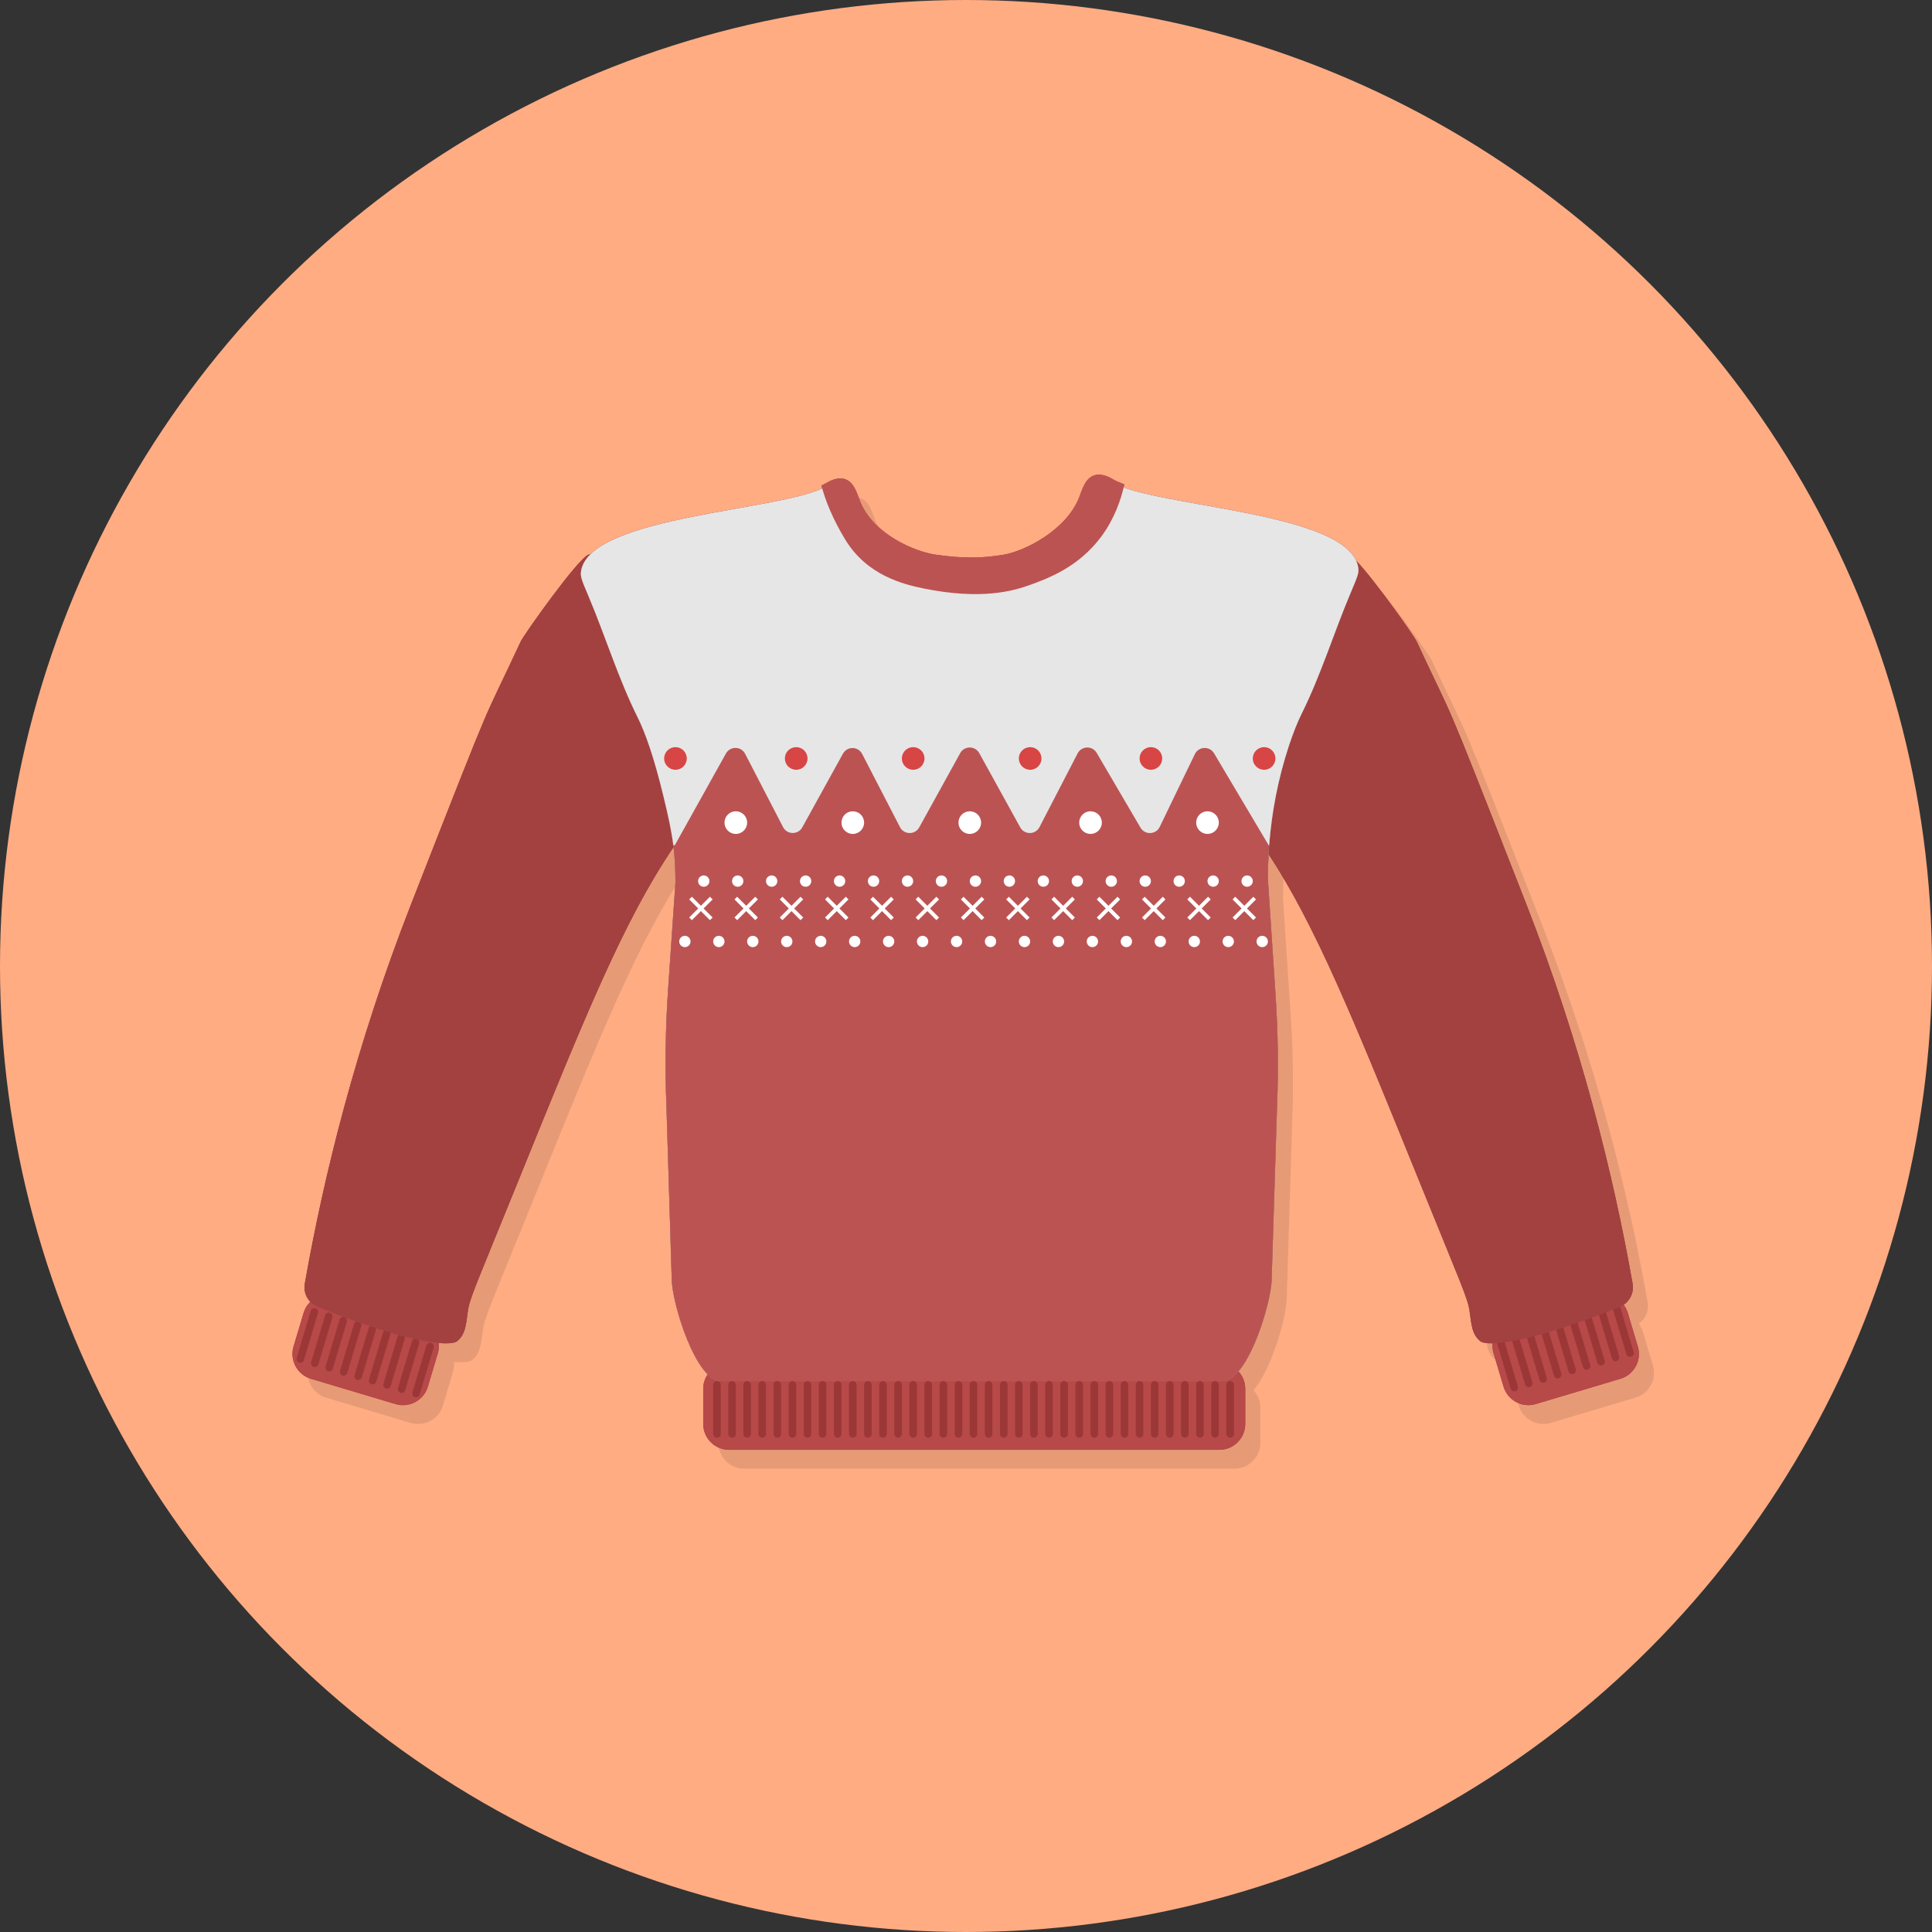 <?xml version="1.0" encoding="utf-8"?>
<!-- Generator: Adobe Illustrator 24.0.0, SVG Export Plug-In . SVG Version: 6.00 Build 0)  -->
<svg version="1.1" xmlns="http://www.w3.org/2000/svg" xmlns:xlink="http://www.w3.org/1999/xlink" x="0px" y="0px"
	 viewBox="0 0 512 512" style="enable-background:new 0 0 512 512;" xml:space="preserve">
<rect x="0" y="0" width="512" height="512" fill="#333333" stroke="none"/>
<style type="text/css">
	.st0{fill:#FFAC83;}
	.st1{opacity:0.1;}
	.st2{fill:#9B3737;}
	.st3{fill:#B74949;}
	.st4{fill:#A34141;}
	.st5{fill:#999999;}
	.st6{fill:#BC5353;}
	.st7{fill:#E6E6E6;}
	.st8{fill:#D84545;}
	.st9{fill:#FFFFFF;}
	.st10{fill:none;stroke:#FFFFFF;stroke-miterlimit:10;}
</style>
<g id="Layer_1">
	<g>
		<circle class="st0" cx="256" cy="256" r="256"/>
	</g>
</g>
<g id="Layer_6">
	<g id="Layer_3">
		<g>
			<g class="st1">
				<path d="M438.05,361.86l-2.67-8.93c-0.24-0.8-0.62-1.52-1.1-2.15c1.79-1.22,2.77-3.39,2.38-5.59
					c-5.04-28.58-13.54-63.18-28.23-100.72c-23.53-60.12-18-45.8-29-69.47c-0.69-1.49-11.27-16.49-16.08-21.45
					c-5.68-12.1-46.93-14.11-61.59-19.34c0.07-0.29,0.14-0.58,0.21-0.85c-1.19-0.43-2.23-0.88-3.05-1.36c-0.61-0.35-2.86-1.74-5-1
					c-2.45,0.85-3.16,3.94-4,6c-3.52,8.62-14.41,14.07-19.93,15c-5.93,1-11,1-18,0c-5.54-0.79-16.48-5.38-20-14
					c-0.84-2.06-1.55-5.15-4-6c-2.14-0.74-4.39,0.65-5,1c-0.39,0.23-0.83,0.45-1.31,0.66c0.07,0.26,0.15,0.54,0.23,0.82
					c-11.81,5.34-50.94,7.15-61.41,17.39c-0.17,0.03-0.34,0.06-0.5,0.11c-2.69,0.8-17.19,21.26-18,23.02
					c-11,23.67-5.47,9.35-29,69.47c-14.69,37.53-23.19,72.13-28.23,100.72c-0.32,1.79,0.28,3.56,1.47,4.81
					c-0.81,0.79-1.43,1.78-1.78,2.93l-2.67,8.93c-1.08,3.61,0.99,7.45,4.6,8.53l22.46,6.71c3.61,1.08,7.45-0.99,8.53-4.6l2.67-8.93
					c0.26-0.88,0.34-1.78,0.25-2.65c3.78,0.32,4.7-0.38,4.7-0.38c2.4-1.81,2.48-4.52,3-8.16c0.48-3.37,2.37-7.34,13-33.55
					c18.37-45.32,28.29-69.78,41.5-89.33c0.34,2.82,0.5,5.77,0.5,9.37l-1.94,28.29c-0.71,10.28-0.86,20.59-0.45,30.88l1.4,45.76
					c0,5.27,4.33,20.26,9.54,25.42c-0.75,1.1-1.18,2.42-1.18,3.83v9.32c0,3.77,3.08,6.85,6.85,6.85h129.94
					c3.77,0,6.85-3.08,6.85-6.85v-9.32c0-1.78-0.69-3.4-1.81-4.62c4.88-5.76,8.81-19.61,8.81-24.64l1.43-45.89
					c0.38-9.56,0.25-19.13-0.37-28.68L340,237.91c0-2.18,0.08-4.35,0.2-6.52c12.59,19.24,22.46,43.57,40.24,87.44
					c10.63,26.21,12.52,30.18,13,33.55c0.52,3.64,0.6,6.35,3,8.16c0,0,0.65,0.49,3.1,0.46c-0.08,0.84,0,1.71,0.25,2.56l2.67,8.93
					c1.08,3.61,4.91,5.68,8.53,4.6l22.46-6.71C437.06,369.31,439.13,365.47,438.05,361.86z"/>
			</g>
			<g>
				<path class="st2" d="M434.05,356.86l-2.67-8.93c-0.24-0.8-0.62-1.52-1.1-2.15c1.79-1.22,2.77-3.39,2.38-5.59
					c-5.04-28.58-13.54-63.18-28.23-100.72c-23.53-60.12-18-45.8-29-69.47c-0.69-1.49-11.27-16.49-16.08-21.45
					c-5.68-12.1-46.93-14.11-61.59-19.34c0.07-0.29,0.14-0.58,0.21-0.85c-1.19-0.43-2.23-0.88-3.05-1.36c-0.61-0.35-2.86-1.74-5-1
					c-2.45,0.85-3.16,3.94-4,6c-3.52,8.62-14.41,14.07-19.93,15c-5.93,1-11,1-18,0c-5.54-0.79-16.48-5.38-20-14
					c-0.84-2.06-1.55-5.15-4-6c-2.14-0.74-4.39,0.65-5,1c-0.39,0.23-0.83,0.45-1.31,0.66c0.07,0.26,0.15,0.54,0.23,0.82
					c-11.81,5.34-50.94,7.15-61.41,17.39c-0.17,0.03-0.34,0.06-0.5,0.11c-2.69,0.8-17.19,21.26-18,23.02
					c-11,23.67-5.47,9.35-29,69.47c-14.69,37.53-23.19,72.13-28.23,100.72c-0.32,1.79,0.28,3.56,1.47,4.81
					c-0.81,0.79-1.43,1.78-1.78,2.93l-2.67,8.93c-1.08,3.61,0.99,7.45,4.6,8.53l22.46,6.71c3.61,1.08,7.45-0.99,8.53-4.6l2.67-8.93
					c0.26-0.88,0.34-1.78,0.25-2.65c3.78,0.32,4.7-0.38,4.7-0.38c2.4-1.81,2.48-4.52,3-8.16c0.48-3.37,2.37-7.34,13-33.55
					c18.37-45.32,28.29-69.78,41.5-89.33c0.34,2.82,0.5,5.77,0.5,9.37l-1.94,28.29c-0.71,10.28-0.86,20.59-0.45,30.88l1.4,45.76
					c0,5.27,4.33,20.26,9.54,25.42c-0.75,1.1-1.18,2.42-1.18,3.83v9.32c0,3.77,3.08,6.85,6.85,6.85h129.94
					c3.77,0,6.85-3.08,6.85-6.85v-9.32c0-1.78-0.69-3.4-1.81-4.62c4.88-5.76,8.81-19.61,8.81-24.64l1.43-45.89
					c0.38-9.56,0.25-19.13-0.37-28.68L336,232.91c0-2.18,0.08-4.35,0.2-6.52c12.59,19.24,22.46,43.57,40.24,87.44
					c10.63,26.21,12.52,30.18,13,33.55c0.52,3.64,0.6,6.35,3,8.16c0,0,0.65,0.49,3.1,0.46c-0.08,0.84,0,1.71,0.25,2.56l2.67,8.93
					c1.08,3.61,4.91,5.68,8.53,4.6l22.46-6.71C433.06,364.31,435.13,360.47,434.05,356.86z"/>
			</g>
		</g>
	</g>
</g>
<g id="Layer_6_copy">
	<g id="Layer_4_copy">
		<path class="st3" d="M88.99,343.33l22.46,6.71c3.61,1.08,5.68,4.91,4.6,8.53l-2.67,8.93c-1.08,3.61-4.91,5.68-8.53,4.6
			l-22.46-6.71c-3.61-1.08-5.68-4.92-4.6-8.53l2.67-8.93C81.54,344.32,85.38,342.25,88.99,343.33z"/>
		<path class="st3" d="M406.99,372.09l22.46-6.71c3.61-1.08,5.68-4.92,4.6-8.53l-2.67-8.93c-1.08-3.61-4.91-5.68-8.53-4.6
			l-22.46,6.71c-3.61,1.08-5.68,4.91-4.6,8.53l2.67,8.93C399.54,371.1,403.38,373.17,406.99,372.09z"/>
		<path class="st2" d="M401.59,368.7L401.59,368.7c0.53-0.16,0.83-0.72,0.67-1.24L398.54,355c-0.16-0.53-0.72-0.83-1.24-0.67l0,0
			c-0.53,0.16-0.83,0.72-0.67,1.24l3.72,12.46C400.5,368.55,401.06,368.85,401.59,368.7z"/>
		<path class="st2" d="M405.42,367.55L405.42,367.55c0.53-0.16,0.83-0.72,0.67-1.24l-3.72-12.46c-0.16-0.53-0.72-0.83-1.24-0.67l0,0
			c-0.53,0.16-0.83,0.72-0.67,1.24l3.72,12.46C404.33,367.41,404.89,367.71,405.42,367.55z"/>
		<path class="st2" d="M409.25,366.41L409.25,366.41c0.53-0.16,0.83-0.72,0.67-1.24l-3.72-12.46c-0.16-0.53-0.72-0.83-1.24-0.67l0,0
			c-0.53,0.16-0.83,0.72-0.67,1.24l3.72,12.46C408.16,366.26,408.72,366.56,409.25,366.41z"/>
		<path class="st2" d="M413.08,365.26L413.08,365.26c0.53-0.16,0.83-0.72,0.67-1.24l-3.72-12.46c-0.16-0.53-0.72-0.83-1.24-0.67l0,0
			c-0.53,0.16-0.83,0.72-0.67,1.24l3.72,12.46C412,365.12,412.56,365.42,413.08,365.26z"/>
		<path class="st2" d="M416.92,364.12L416.92,364.12c0.53-0.16,0.83-0.72,0.67-1.24l-3.72-12.46c-0.16-0.53-0.72-0.83-1.24-0.67l0,0
			c-0.53,0.16-0.83,0.72-0.67,1.24l3.72,12.46C415.83,363.97,416.39,364.28,416.92,364.12z"/>
		<path class="st2" d="M420.75,362.97L420.75,362.97c0.53-0.16,0.83-0.72,0.67-1.24l-3.72-12.46c-0.16-0.53-0.72-0.83-1.24-0.67l0,0
			c-0.53,0.16-0.83,0.72-0.67,1.24l3.72,12.46C419.66,362.83,420.22,363.13,420.75,362.97z"/>
		<path class="st2" d="M424.58,361.83L424.58,361.83c0.53-0.16,0.83-0.72,0.67-1.24l-3.72-12.46c-0.16-0.53-0.72-0.83-1.24-0.67l0,0
			c-0.53,0.16-0.83,0.72-0.67,1.24l3.72,12.46C423.5,361.68,424.06,361.99,424.58,361.83z"/>
		<path class="st2" d="M428.42,360.68L428.42,360.68c0.53-0.16,0.83-0.72,0.67-1.24l-3.72-12.46c-0.16-0.53-0.72-0.83-1.24-0.67l0,0
			c-0.53,0.16-0.83,0.72-0.67,1.24l3.72,12.46C427.33,360.54,427.89,360.84,428.42,360.68z"/>
		<path class="st2" d="M432.25,359.54L432.25,359.54c0.53-0.16,0.83-0.72,0.67-1.24l-3.72-12.46c-0.16-0.53-0.72-0.83-1.24-0.67l0,0
			c-0.53,0.16-0.83,0.72-0.67,1.24l3.72,12.46C431.16,359.39,431.72,359.7,432.25,359.54z"/>
		<path class="st2" d="M83.59,346.72L83.59,346.72c0.53,0.16,0.83,0.72,0.67,1.24l-3.72,12.46c-0.16,0.53-0.72,0.83-1.24,0.67l0,0
			c-0.53-0.16-0.83-0.72-0.67-1.24l3.72-12.46C82.5,346.87,83.06,346.57,83.59,346.72z"/>
		<path class="st2" d="M87.42,347.87L87.42,347.87c0.53,0.16,0.83,0.72,0.67,1.24l-3.72,12.46c-0.16,0.53-0.72,0.83-1.24,0.67l0,0
			c-0.53-0.16-0.83-0.72-0.67-1.24l3.72-12.46C86.33,348.01,86.89,347.71,87.42,347.87z"/>
		<path class="st2" d="M91.25,349.01L91.25,349.01c0.53,0.16,0.83,0.72,0.67,1.24l-3.72,12.46c-0.16,0.53-0.72,0.83-1.24,0.67l0,0
			c-0.53-0.16-0.83-0.72-0.67-1.24l3.72-12.46C90.16,349.16,90.72,348.86,91.25,349.01z"/>
		<path class="st2" d="M95.08,350.16L95.08,350.16c0.53,0.16,0.83,0.72,0.67,1.24l-3.72,12.46c-0.16,0.53-0.72,0.83-1.24,0.67l0,0
			c-0.53-0.16-0.83-0.72-0.67-1.24l3.72-12.46C94,350.3,94.56,350,95.08,350.16z"/>
		<path class="st2" d="M98.92,351.3L98.92,351.3c0.53,0.16,0.83,0.72,0.67,1.24L95.87,365c-0.16,0.53-0.72,0.83-1.24,0.67l0,0
			c-0.53-0.16-0.83-0.72-0.67-1.24l3.72-12.46C97.83,351.45,98.39,351.15,98.92,351.3z"/>
		<path class="st2" d="M102.75,352.45L102.75,352.45c0.53,0.16,0.83,0.72,0.67,1.24l-3.72,12.46c-0.16,0.53-0.72,0.83-1.24,0.67l0,0
			c-0.53-0.16-0.83-0.72-0.67-1.24l3.72-12.46C101.66,352.59,102.22,352.29,102.75,352.45z"/>
		<path class="st2" d="M106.58,353.59L106.58,353.59c0.53,0.16,0.83,0.72,0.67,1.24l-3.72,12.46c-0.16,0.53-0.72,0.83-1.24,0.67l0,0
			c-0.53-0.16-0.83-0.72-0.67-1.24l3.72-12.46C105.5,353.74,106.06,353.43,106.58,353.59z"/>
		<path class="st2" d="M110.42,354.74L110.42,354.74c0.53,0.16,0.83,0.72,0.67,1.24l-3.72,12.46c-0.16,0.53-0.72,0.83-1.24,0.67l0,0
			c-0.53-0.16-0.83-0.72-0.67-1.24l3.72-12.46C109.33,354.88,109.89,354.58,110.42,354.74z"/>
		<path class="st2" d="M114.25,355.88L114.25,355.88c0.53,0.16,0.83,0.72,0.67,1.24l-3.72,12.46c-0.16,0.53-0.72,0.83-1.24,0.67l0,0
			c-0.53-0.16-0.83-0.72-0.67-1.24l3.72-12.46C113.16,356.03,113.72,355.72,114.25,355.88z"/>
	</g>
	<g id="Layer_2_copy">
		<path class="st4" d="M182,219.52c-15.06,20.45-25.04,45.07-45,94.3c-10.63,26.21-12.52,30.18-13,33.55c-0.52,3.64-0.6,6.35-3,8.16
			c0,0-4.71,3.57-36.77-9.17c-2.47-0.98-3.92-3.56-3.46-6.18c5.04-28.58,13.54-63.18,28.23-100.72c23.53-60.12,18-45.8,29-69.47
			c0.81-1.75,15.31-22.22,18-23.02c10.03-2.99,42.09,35.14,32,62.57C186.48,213.67,184.58,216.03,182,219.52z"/>
		<path class="st4" d="M331.44,219.52c15.06,20.45,25.04,45.07,45,94.3c10.63,26.21,12.52,30.18,13,33.55c0.52,3.64,0.6,6.35,3,8.16
			c0,0,4.71,3.57,36.77-9.17c2.47-0.98,3.92-3.56,3.46-6.18c-5.04-28.58-13.54-63.18-28.23-100.72c-23.53-60.12-18-45.8-29-69.47
			c-0.81-1.75-15.31-22.22-18-23.02c-10.03-2.99-42.09,35.14-32,62.57C326.96,213.67,328.86,216.03,331.44,219.52z"/>
		<path class="st3" d="M193.2,361.2h129.94c3.77,0,6.85,3.08,6.85,6.85v9.32c0,3.77-3.08,6.85-6.85,6.85H193.2
			c-3.77,0-6.85-3.08-6.85-6.85v-9.32C186.35,364.28,189.44,361.2,193.2,361.2z"/>
		<path class="st5" d="M359.93,150.31c-2.49-14.67-53.46-15.85-65-22.35c-0.61-0.34-2.86-1.69-5-0.97c-2.45,0.82-3.16,3.82-4,5.83
			c-3.52,8.37-14.41,13.67-19.93,14.57c-5.93,0.97-11,0.97-18,0c-5.54-0.77-16.48-5.23-20-13.6c-0.84-2.01-1.55-5.01-4-5.83
			c-2.14-0.72-4.39,0.63-5,0.97c-11.54,6.5-62.51,7.68-65,22.35c-0.26,1.52,0.14,2.39,2,6.8c4.48,10.63,7.86,21.72,13,32.06
			c2.01,4.05,4.33,10.51,6.89,21.14c2.09,8.68,3.11,13.66,3.11,22.58l-1.94,28.29c-0.71,10.28-0.86,20.59-0.45,30.88l1.4,45.76
			c0,6.41,6.4,27.2,13,27.2h133c6.6,0,13-20.79,13-27.2l1.43-45.89c0.38-9.56,0.25-19.13-0.37-28.68L336,232.91
			c0-11.91,1.8-23.76,5.52-35.11c1.22-3.71,2.36-6.5,3.41-8.62c5.14-10.34,8.52-21.43,13-32.06
			C359.79,152.7,360.19,151.83,359.93,150.31z"/>
		<path class="st6" d="M359.93,150.31c-2.49-14.67-53.46-15.85-65-22.35c-0.61-0.34-2.86-1.69-5-0.97c-2.45,0.82-3.16,3.82-4,5.83
			c-3.52,8.37-14.41,13.67-19.93,14.57c-5.93,0.97-11,0.97-18,0c-5.54-0.77-16.48-5.23-20-13.6c-0.84-2.01-1.55-5.01-4-5.83
			c-2.14-0.72-4.39,0.63-5,0.97c-11.54,6.5-62.51,7.68-65,22.35c-0.26,1.52,0.14,2.39,2,6.8c4.48,10.63,7.86,21.72,13,32.06
			c2.01,4.05,4.33,10.51,6.89,21.14c2.09,8.68,3.11,13.66,3.11,22.58l-1.94,28.29c-0.71,10.28-0.86,20.59-0.45,30.88l1.4,45.76
			c0,6.41,6.4,27.2,13,27.2h133c6.6,0,13-20.79,13-27.2l1.43-45.89c0.38-9.56,0.25-19.13-0.37-28.68L336,232.91
			c0-11.91,1.8-23.76,5.52-35.11c1.22-3.71,2.36-6.5,3.41-8.62c5.14-10.34,8.52-21.43,13-32.06
			C359.79,152.7,360.19,151.83,359.93,150.31z"/>
		<path class="st7" d="M359.93,150.31c-2.49-14.67-53.46-15.85-65-22.35c-0.61-0.34-2.86-1.69-5-0.97c-2.45,0.82-3.16,3.82-4,5.83
			c-3.52,8.37-14.41,13.67-19.93,14.57c-5.93,0.97-11,0.97-18,0c-5.54-0.77-16.48-5.23-20-13.6c-0.84-2.01-1.55-5.01-4-5.83
			c-2.14-0.72-4.39,0.63-5,0.97c-11.54,6.5-62.51,7.68-65,22.35c-0.26,1.52,0.14,2.39,2,6.8c4.48,10.63,7.86,21.72,13,32.06
			c2.01,4.05,4.33,10.51,6.89,21.14c1.2,4.97,2.04,8.73,2.55,12.71h0.39l13.55-24.3c1.12-2.01,4.03-1.97,5.09,0.08l10.05,19.42
			c1.06,2.05,3.98,2.09,5.09,0.07l10.78-19.53c1.12-2.02,4.03-1.98,5.09,0.07l10.03,19.4c1.06,2.05,3.98,2.09,5.09,0.07l10.86-19.68
			c1.1-1.99,3.96-1.99,5.06,0l10.86,19.68c1.12,2.02,4.03,1.98,5.09-0.07l10.11-19.54c1.05-2.02,3.91-2.1,5.06-0.13l11.61,19.81
			c1.17,1.99,4.09,1.88,5.09-0.21l9.31-19.28c1-2.07,3.91-2.2,5.09-0.22L336.21,224h0.13c0.68-8.89,2.39-17.69,5.18-26.2
			c1.22-3.71,2.36-6.5,3.41-8.62c5.14-10.34,8.52-21.43,13-32.06C359.79,152.7,360.19,151.83,359.93,150.31z"/>
		<path class="st6" d="M294.93,127c-0.61-0.35-2.86-1.74-5-1c-2.45,0.85-3.16,3.94-4,6c-3.52,8.62-14.41,14.07-19.93,15
			c-5.93,1-11,1-18,0c-5.54-0.79-16.48-5.38-20-14c-0.84-2.06-1.55-5.15-4-6c-2.14-0.74-4.39,0.65-5,1
			c-0.39,0.23-0.83,0.45-1.31,0.66c1,3.97,3.09,9.05,6.31,14.34c5.72,9.37,15.07,11.81,21,13c15,3,23.41,0.67,28-1
			c4.74-1.73,12.97-4.73,19-13c3.38-4.64,5.08-9.59,5.98-13.64C296.79,127.93,295.75,127.48,294.93,127z"/>
		<g>
			<circle class="st8" cx="211" cy="201" r="3"/>
		</g>
		<g>
			<circle class="st8" cx="242" cy="201" r="3"/>
		</g>
		<g>
			<circle class="st8" cx="273" cy="201" r="3"/>
		</g>
		<circle class="st8" cx="179" cy="201" r="3"/>
		<g>
			<circle class="st8" cx="305" cy="201" r="3"/>
		</g>
		<g>
			<circle class="st8" cx="335" cy="201" r="3"/>
		</g>
		<g>
			<circle class="st9" cx="195" cy="218" r="3"/>
		</g>
		<g>
			<circle class="st9" cx="226" cy="218" r="3"/>
		</g>
		<g>
			<circle class="st9" cx="257" cy="218" r="3"/>
		</g>
		<g>
			<circle class="st9" cx="289" cy="218" r="3"/>
		</g>
		<g>
			<circle class="st9" cx="320" cy="218" r="3"/>
		</g>
	</g>
	<g id="Layer_5_copy">
		<circle class="st9" cx="330.5" cy="233.5" r="1.5"/>
		<circle class="st9" cx="321.5" cy="233.5" r="1.5"/>
		<circle class="st9" cx="312.5" cy="233.5" r="1.5"/>
		<circle class="st9" cx="303.5" cy="233.5" r="1.5"/>
		<circle class="st9" cx="294.5" cy="233.5" r="1.5"/>
		<circle class="st9" cx="285.5" cy="233.5" r="1.5"/>
		<circle class="st9" cx="276.5" cy="233.5" r="1.5"/>
		<circle class="st9" cx="267.5" cy="233.5" r="1.5"/>
		<circle class="st9" cx="258.5" cy="233.5" r="1.5"/>
		<circle class="st9" cx="249.5" cy="233.5" r="1.5"/>
		<circle class="st9" cx="240.5" cy="233.5" r="1.5"/>
		<circle class="st9" cx="231.5" cy="233.5" r="1.5"/>
		<circle class="st9" cx="222.5" cy="233.5" r="1.5"/>
		<circle class="st9" cx="213.5" cy="233.5" r="1.5"/>
		<circle class="st9" cx="204.5" cy="233.5" r="1.5"/>
		<circle class="st9" cx="195.5" cy="233.5" r="1.5"/>
		<circle class="st9" cx="186.5" cy="233.5" r="1.5"/>
		<circle class="st9" cx="181.5" cy="249.5" r="1.5"/>
		<circle class="st9" cx="190.5" cy="249.5" r="1.5"/>
		<circle class="st9" cx="199.5" cy="249.5" r="1.5"/>
		<circle class="st9" cx="208.5" cy="249.5" r="1.5"/>
		<circle class="st9" cx="217.5" cy="249.5" r="1.5"/>
		<circle class="st9" cx="226.5" cy="249.5" r="1.5"/>
		<circle class="st9" cx="235.5" cy="249.5" r="1.5"/>
		<circle class="st9" cx="244.5" cy="249.5" r="1.5"/>
		<circle class="st9" cx="253.5" cy="249.5" r="1.5"/>
		<circle class="st9" cx="262.5" cy="249.5" r="1.5"/>
		<circle class="st9" cx="271.5" cy="249.5" r="1.5"/>
		<circle class="st9" cx="280.5" cy="249.5" r="1.5"/>
		<circle class="st9" cx="289.5" cy="249.5" r="1.5"/>
		<circle class="st9" cx="298.5" cy="249.5" r="1.5"/>
		<circle class="st9" cx="307.5" cy="249.5" r="1.5"/>
		<circle class="st9" cx="316.5" cy="249.5" r="1.5"/>
		<circle class="st9" cx="325.5" cy="249.5" r="1.5"/>
		<circle class="st9" cx="334.5" cy="249.5" r="1.5"/>
		<line class="st10" x1="183" y1="238" x2="188.5" y2="243.5"/>
		<line class="st10" x1="183" y1="243.5" x2="188.5" y2="238"/>
		<line class="st10" x1="195" y1="238" x2="200.5" y2="243.5"/>
		<line class="st10" x1="195" y1="243.5" x2="200.5" y2="238"/>
		<line class="st10" x1="207" y1="238" x2="212.5" y2="243.5"/>
		<line class="st10" x1="207" y1="243.5" x2="212.5" y2="238"/>
		<line class="st10" x1="219" y1="238" x2="224.5" y2="243.5"/>
		<line class="st10" x1="219" y1="243.5" x2="224.5" y2="238"/>
		<line class="st10" x1="231" y1="238" x2="236.5" y2="243.5"/>
		<line class="st10" x1="231" y1="243.5" x2="236.5" y2="238"/>
		<line class="st10" x1="243" y1="238" x2="248.5" y2="243.5"/>
		<line class="st10" x1="243" y1="243.5" x2="248.5" y2="238"/>
		<line class="st10" x1="255" y1="238" x2="260.5" y2="243.5"/>
		<line class="st10" x1="255" y1="243.5" x2="260.5" y2="238"/>
		<line class="st10" x1="267" y1="238" x2="272.5" y2="243.5"/>
		<line class="st10" x1="267" y1="243.5" x2="272.5" y2="238"/>
		<line class="st10" x1="279" y1="238" x2="284.5" y2="243.5"/>
		<line class="st10" x1="279" y1="243.5" x2="284.5" y2="238"/>
		<line class="st10" x1="291" y1="238" x2="296.5" y2="243.5"/>
		<line class="st10" x1="291" y1="243.5" x2="296.5" y2="238"/>
		<line class="st10" x1="303" y1="238" x2="308.5" y2="243.5"/>
		<line class="st10" x1="303" y1="243.5" x2="308.5" y2="238"/>
		<line class="st10" x1="315" y1="238" x2="320.5" y2="243.5"/>
		<line class="st10" x1="315" y1="243.5" x2="320.5" y2="238"/>
		<line class="st10" x1="327" y1="238" x2="332.5" y2="243.5"/>
		<line class="st10" x1="327" y1="243.5" x2="332.5" y2="238"/>
	</g>
	<g id="Layer_3_copy">
		<path class="st2" d="M190,366L190,366c0.55,0,1,0.45,1,1v13c0,0.55-0.45,1-1,1l0,0c-0.55,0-1-0.45-1-1v-13
			C189,366.45,189.45,366,190,366z"/>
		<path class="st2" d="M194,366L194,366c0.55,0,1,0.45,1,1v13c0,0.55-0.45,1-1,1l0,0c-0.55,0-1-0.45-1-1v-13
			C193,366.45,193.45,366,194,366z"/>
		<path class="st2" d="M198,366L198,366c0.55,0,1,0.45,1,1v13c0,0.55-0.45,1-1,1l0,0c-0.55,0-1-0.45-1-1v-13
			C197,366.45,197.45,366,198,366z"/>
		<path class="st2" d="M202,366L202,366c0.55,0,1,0.45,1,1v13c0,0.55-0.45,1-1,1l0,0c-0.55,0-1-0.45-1-1v-13
			C201,366.45,201.45,366,202,366z"/>
		<path class="st2" d="M206,366L206,366c0.55,0,1,0.45,1,1v13c0,0.55-0.45,1-1,1l0,0c-0.55,0-1-0.45-1-1v-13
			C205,366.45,205.45,366,206,366z"/>
		<path class="st2" d="M210,366L210,366c0.55,0,1,0.45,1,1v13c0,0.55-0.45,1-1,1l0,0c-0.55,0-1-0.45-1-1v-13
			C209,366.45,209.45,366,210,366z"/>
		<path class="st2" d="M214,366L214,366c0.55,0,1,0.45,1,1v13c0,0.55-0.45,1-1,1l0,0c-0.55,0-1-0.45-1-1v-13
			C213,366.45,213.45,366,214,366z"/>
		<path class="st2" d="M218,366L218,366c0.55,0,1,0.45,1,1v13c0,0.55-0.45,1-1,1l0,0c-0.55,0-1-0.45-1-1v-13
			C217,366.45,217.45,366,218,366z"/>
		<path class="st2" d="M222,366L222,366c0.55,0,1,0.45,1,1v13c0,0.55-0.45,1-1,1l0,0c-0.55,0-1-0.45-1-1v-13
			C221,366.45,221.45,366,222,366z"/>
		<path class="st2" d="M226,366L226,366c0.55,0,1,0.45,1,1v13c0,0.55-0.45,1-1,1l0,0c-0.55,0-1-0.45-1-1v-13
			C225,366.45,225.45,366,226,366z"/>
		<path class="st2" d="M230,366L230,366c0.55,0,1,0.45,1,1v13c0,0.55-0.45,1-1,1l0,0c-0.55,0-1-0.45-1-1v-13
			C229,366.45,229.45,366,230,366z"/>
		<path class="st2" d="M234,366L234,366c0.55,0,1,0.45,1,1v13c0,0.55-0.45,1-1,1l0,0c-0.55,0-1-0.45-1-1v-13
			C233,366.45,233.45,366,234,366z"/>
		<path class="st2" d="M238,366L238,366c0.55,0,1,0.45,1,1v13c0,0.55-0.45,1-1,1l0,0c-0.55,0-1-0.45-1-1v-13
			C237,366.45,237.45,366,238,366z"/>
		<path class="st2" d="M242,366L242,366c0.55,0,1,0.45,1,1v13c0,0.55-0.45,1-1,1l0,0c-0.55,0-1-0.45-1-1v-13
			C241,366.45,241.45,366,242,366z"/>
		<path class="st2" d="M246,366L246,366c0.55,0,1,0.45,1,1v13c0,0.55-0.45,1-1,1l0,0c-0.55,0-1-0.45-1-1v-13
			C245,366.45,245.45,366,246,366z"/>
		<path class="st2" d="M250,366L250,366c0.55,0,1,0.45,1,1v13c0,0.55-0.45,1-1,1l0,0c-0.55,0-1-0.45-1-1v-13
			C249,366.45,249.45,366,250,366z"/>
		<path class="st2" d="M254,366L254,366c0.55,0,1,0.45,1,1v13c0,0.55-0.45,1-1,1l0,0c-0.55,0-1-0.45-1-1v-13
			C253,366.45,253.45,366,254,366z"/>
		<path class="st2" d="M258,366L258,366c0.55,0,1,0.45,1,1v13c0,0.55-0.45,1-1,1l0,0c-0.55,0-1-0.45-1-1v-13
			C257,366.45,257.45,366,258,366z"/>
		<path class="st2" d="M262,366L262,366c0.55,0,1,0.45,1,1v13c0,0.55-0.45,1-1,1l0,0c-0.55,0-1-0.45-1-1v-13
			C261,366.45,261.45,366,262,366z"/>
		<path class="st2" d="M266,366L266,366c0.55,0,1,0.45,1,1v13c0,0.55-0.45,1-1,1l0,0c-0.55,0-1-0.45-1-1v-13
			C265,366.45,265.45,366,266,366z"/>
		<path class="st2" d="M270,366L270,366c0.55,0,1,0.45,1,1v13c0,0.55-0.45,1-1,1l0,0c-0.55,0-1-0.45-1-1v-13
			C269,366.45,269.45,366,270,366z"/>
		<path class="st2" d="M274,366L274,366c0.55,0,1,0.45,1,1v13c0,0.55-0.45,1-1,1l0,0c-0.55,0-1-0.45-1-1v-13
			C273,366.45,273.45,366,274,366z"/>
		<path class="st2" d="M278,366L278,366c0.55,0,1,0.45,1,1v13c0,0.55-0.45,1-1,1l0,0c-0.55,0-1-0.45-1-1v-13
			C277,366.45,277.45,366,278,366z"/>
		<path class="st2" d="M282,366L282,366c0.55,0,1,0.45,1,1v13c0,0.55-0.45,1-1,1l0,0c-0.55,0-1-0.45-1-1v-13
			C281,366.45,281.45,366,282,366z"/>
		<path class="st2" d="M286,366L286,366c0.55,0,1,0.45,1,1v13c0,0.55-0.45,1-1,1l0,0c-0.55,0-1-0.45-1-1v-13
			C285,366.45,285.45,366,286,366z"/>
		<path class="st2" d="M290,366L290,366c0.55,0,1,0.45,1,1v13c0,0.55-0.45,1-1,1l0,0c-0.55,0-1-0.45-1-1v-13
			C289,366.45,289.45,366,290,366z"/>
		<path class="st2" d="M294,366L294,366c0.55,0,1,0.45,1,1v13c0,0.55-0.45,1-1,1l0,0c-0.55,0-1-0.45-1-1v-13
			C293,366.45,293.45,366,294,366z"/>
		<path class="st2" d="M298,366L298,366c0.55,0,1,0.45,1,1v13c0,0.55-0.45,1-1,1l0,0c-0.55,0-1-0.45-1-1v-13
			C297,366.45,297.45,366,298,366z"/>
		<path class="st2" d="M302,366L302,366c0.55,0,1,0.45,1,1v13c0,0.55-0.45,1-1,1l0,0c-0.55,0-1-0.45-1-1v-13
			C301,366.45,301.45,366,302,366z"/>
		<path class="st2" d="M306,366L306,366c0.55,0,1,0.45,1,1v13c0,0.55-0.45,1-1,1l0,0c-0.55,0-1-0.45-1-1v-13
			C305,366.45,305.45,366,306,366z"/>
		<path class="st2" d="M310,366L310,366c0.55,0,1,0.45,1,1v13c0,0.55-0.45,1-1,1l0,0c-0.55,0-1-0.45-1-1v-13
			C309,366.45,309.45,366,310,366z"/>
		<path class="st2" d="M314,366L314,366c0.55,0,1,0.45,1,1v13c0,0.55-0.45,1-1,1l0,0c-0.55,0-1-0.45-1-1v-13
			C313,366.45,313.45,366,314,366z"/>
		<path class="st2" d="M318,366L318,366c0.55,0,1,0.45,1,1v13c0,0.55-0.45,1-1,1l0,0c-0.55,0-1-0.45-1-1v-13
			C317,366.45,317.45,366,318,366z"/>
		<path class="st2" d="M322,366L322,366c0.55,0,1,0.45,1,1v13c0,0.55-0.45,1-1,1l0,0c-0.55,0-1-0.45-1-1v-13
			C321,366.45,321.45,366,322,366z"/>
		<path class="st2" d="M326,366L326,366c0.55,0,1,0.45,1,1v13c0,0.55-0.45,1-1,1l0,0c-0.55,0-1-0.45-1-1v-13
			C325,366.45,325.45,366,326,366z"/>
	</g>
</g>
</svg>
